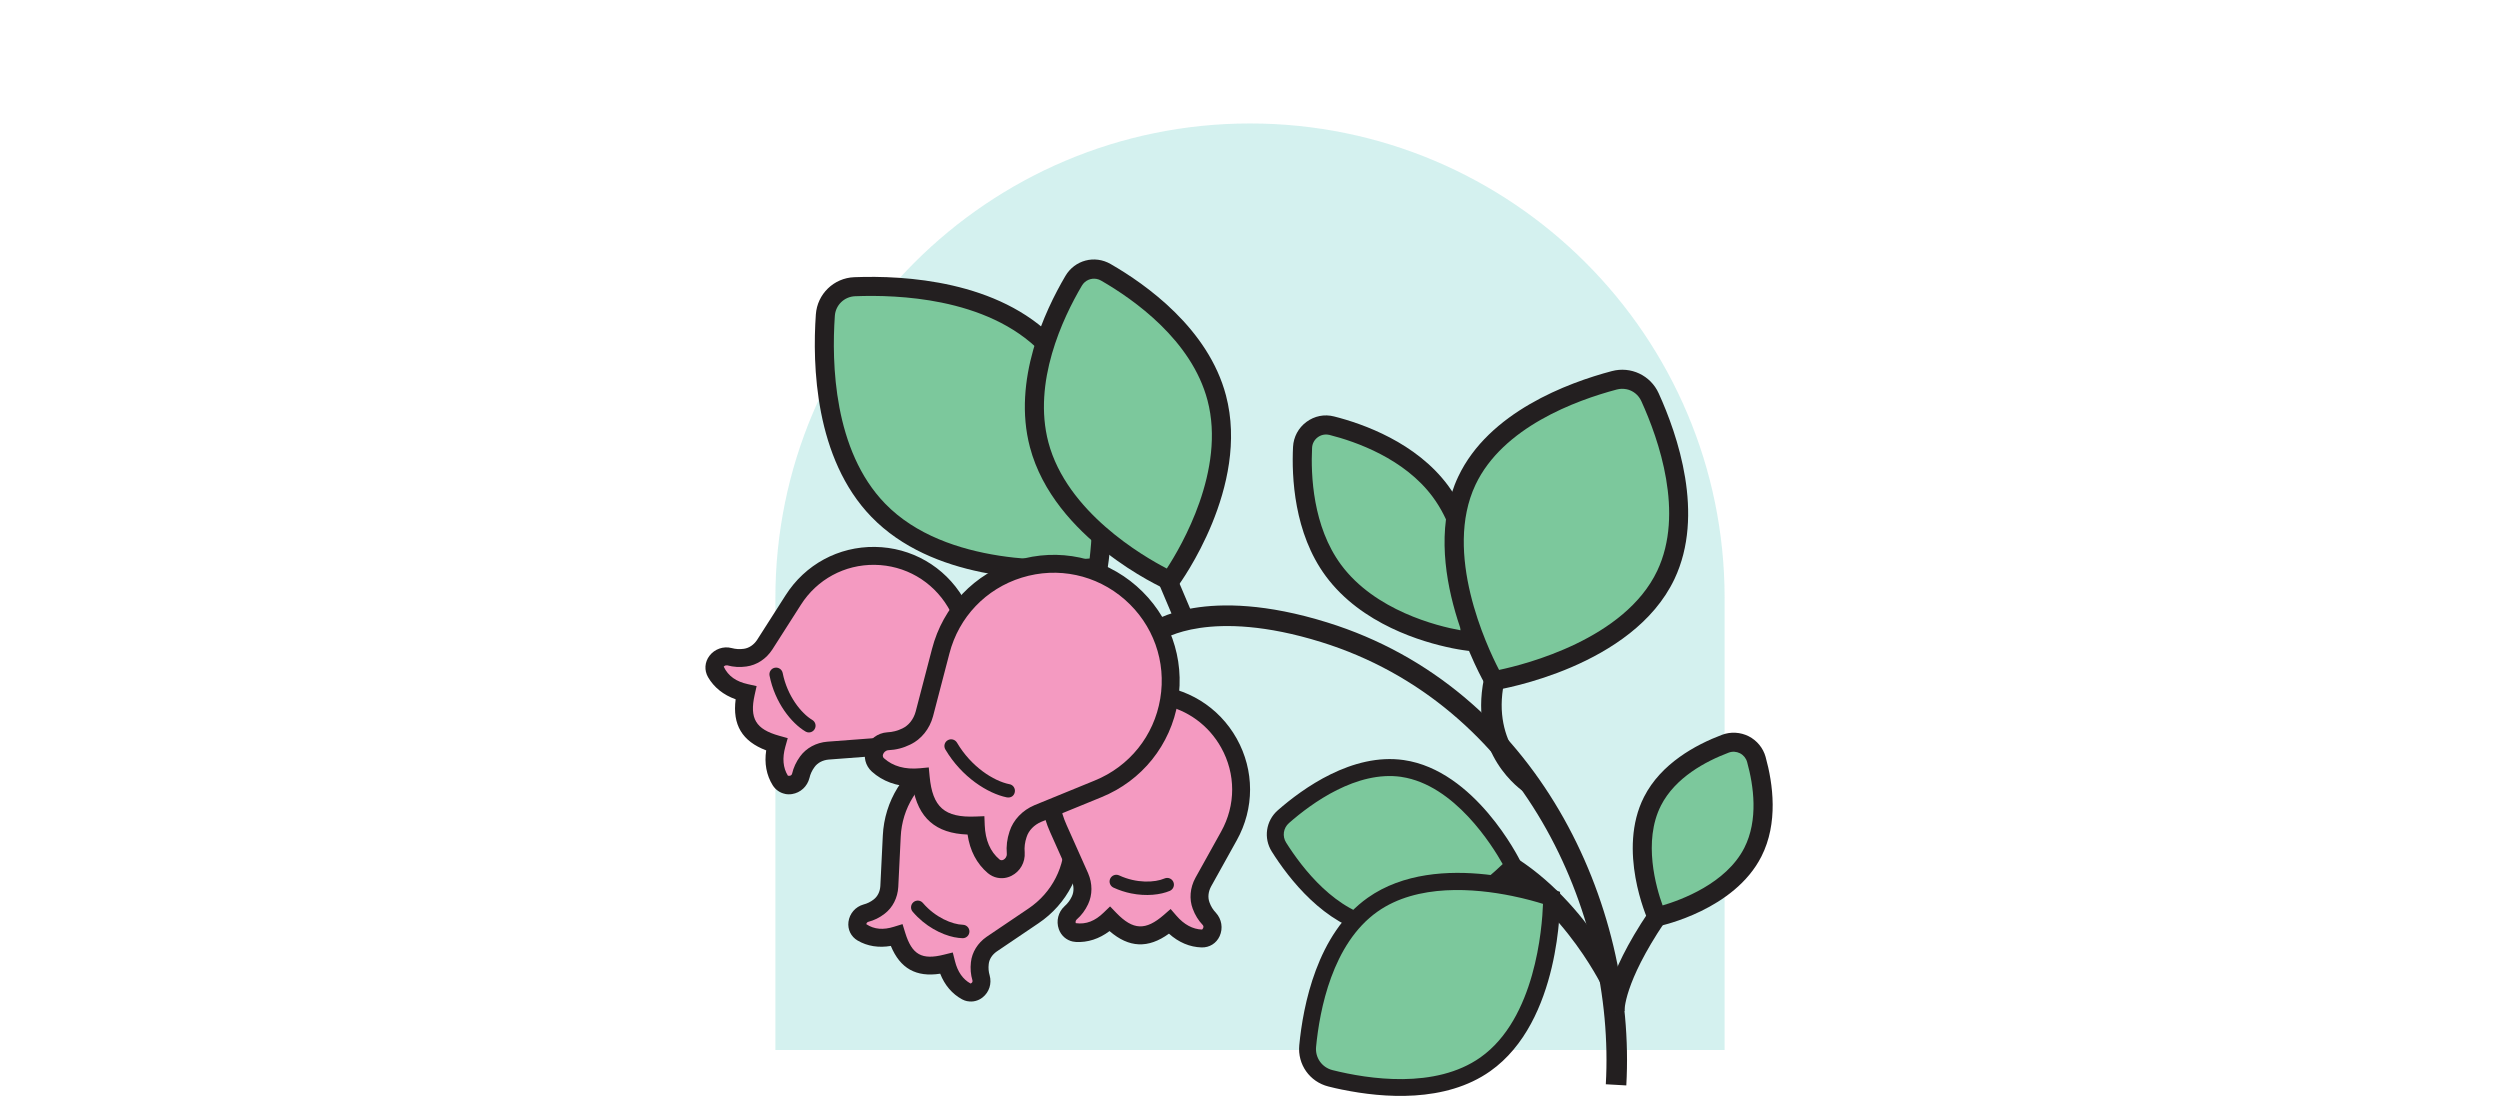 <?xml version="1.0" encoding="UTF-8"?>
<svg xmlns="http://www.w3.org/2000/svg" version="1.1" viewBox="0 0 650 288.99">
  <defs>
    <style>
      .cls-1 {
        fill: none;
      }

      .cls-2 {
        fill: #231f20;
      }

      .cls-3 {
        fill: #7cc89c;
      }

      .cls-4 {
        fill: #2abbaf;
        isolation: isolate;
        opacity: .2;
      }

      .cls-5 {
        fill: #fff;
      }

      .cls-6 {
        fill: #f49ac1;
      }
    </style>
  </defs>
  <!-- Generator: Adobe Illustrator 28.6.0, SVG Export Plug-In . SVG Version: 1.2.0 Build 709)  -->
  <g>
    <g id="Layer_1">
      <rect class="cls-5" width="650" height="289"/>
      <path class="cls-4" d="M325,32.1h0c68.1,0,123.4,55.3,123.4,123.4v117.5h-246.8v-117.5c0-68.1,55.3-123.4,123.4-123.4h0Z"/>
      <g>
        <g>
          <path class="cls-3" d="M374.51,127.74c11.71,15.84,7.3,38.98,7.3,38.98,0,0-23.41-2.56-35.12-18.4-7.69-10.4-8.43-23.93-8.03-32.01.19-3.84,3.88-6.57,7.61-5.62,7.84,1.99,20.56,6.66,28.25,17.06h0Z"/>
          <path class="cls-2" d="M377.38,168.49c-7.53-1.54-23.4-6.15-32.68-18.7-8.29-11.22-8.89-25.87-8.51-33.61.13-2.58,1.4-4.94,3.48-6.48,2.08-1.54,4.66-2.08,7.21-1.42,7.5,1.9,21.34,6.77,29.64,17.99,12.22,16.53,7.93,39.93,7.74,40.92l-.43,2.25-2.28-.25c-.24-.03-1.79-.21-4.17-.69h0ZM345.49,113.05c-1-.21-2.04.02-2.88.64-.88.65-1.42,1.65-1.47,2.74-.35,7.07.17,20.43,7.54,30.41,8.79,11.89,24.97,15.95,31.03,17.03.7-6.12,1.61-22.76-7.19-34.66h0c-7.38-9.98-20-14.39-26.86-16.13-.06-.01-.11-.02-.16-.04h-.01Z"/>
        </g>
        <path class="cls-2" d="M417.51,281.93c2.54-44.93-22.08-98.86-74.03-115-28.96-8.99-41.23-.61-41.35-.53l-3.14-4.31c.56-.42,14.28-10.14,46.08-.26,54.56,16.94,80.43,73.38,77.77,120.38l-5.32-.3v.02h0Z"/>
        <g>
          <path class="cls-3" d="M429.64,208.31c4.14-8.15,12.97-12.7,18.93-14.95,3.37-1.27,7.11.63,8.07,4.1,1.7,6.14,3.23,15.95-.92,24.1-6.58,12.94-24.95,16.79-24.95,16.79,0,0-7.71-17.12-1.14-30.06v.02h.01Z"/>
          <path class="cls-2" d="M429.35,241.21l-.82-1.82c-.33-.75-8.12-18.37-1.08-32.2h0c4.42-8.69,13.46-13.57,20.27-16.14,2.26-.85,4.79-.7,6.94.38,2.15,1.1,3.76,3.05,4.4,5.38,1.94,7.01,3.32,17.2-1.1,25.89-7.03,13.84-25.85,17.93-26.65,18.1l-1.95.41h0ZM431.85,209.44c-4.74,9.32-1.25,21.34.43,25.97,4.73-1.39,16.51-5.67,21.24-14.96,3.7-7.27,2.44-16.15.73-22.32-.28-1-.94-1.81-1.86-2.28-.93-.46-1.97-.53-2.94-.16-5.99,2.26-13.9,6.48-17.6,13.75h0Z"/>
        </g>
        <g>
          <path class="cls-3" d="M433.12,149.46c-10.39,21.96-44.69,27.51-44.69,27.51,0,0-17.44-30.05-7.05-52,7.59-16.04,27.93-23.32,38.35-26.09,3.76-1,7.65.84,9.26,4.38,4.47,9.81,11.72,30.16,4.13,46.2h0Z"/>
          <path class="cls-2" d="M387.15,179.69l-.86-1.48c-.74-1.27-17.97-31.43-7.14-54.31,7.93-16.74,28.43-24.37,39.95-27.42,4.93-1.3,10.04,1.11,12.15,5.76,4.94,10.85,12.04,31.54,4.12,48.29h0c-10.83,22.87-45.08,28.66-46.53,28.9l-1.69.27h0ZM422.88,101.2c-.81-.16-1.66-.15-2.5.07-10.69,2.84-29.67,9.82-36.74,24.75-8.42,17.79,2.87,41.89,6.12,48.16,6.91-1.46,32.71-8,41.13-25.79h0c7.07-14.93.44-34.04-4.15-44.11-.75-1.64-2.2-2.75-3.87-3.09h0Z"/>
        </g>
        <g>
          <path class="cls-3" d="M272.5,89.88c19.38,20,13.01,57.6,13.01,57.6,0,0-37.78,5.18-57.16-14.81-14.26-14.71-14.58-38.95-13.75-50.73.28-4.07,3.55-7.23,7.62-7.39,11.81-.45,36.02.63,50.28,15.34h0Z"/>
          <path class="cls-2" d="M255.13,148.75c-10.07-2.06-20.68-6.23-28.56-14.36-14.71-15.18-15.37-39.49-14.45-52.63.37-5.32,4.67-9.49,10-9.69,13.16-.51,37.44.9,52.16,16.09,20.02,20.66,13.94,58.15,13.68,59.74l-.3,1.8-1.81.25c-.97.13-15.2,1.98-30.72-1.19h0ZM244.84,78.68c-8.44-1.72-16.66-1.89-22.53-1.66-2.79.11-5.05,2.29-5.25,5.08-.86,12.32-.31,35.04,13.06,48.83,15.88,16.39,45.5,14.96,53.18,14.28.93-7.66,3.29-37.22-12.6-53.61h0c-7.01-7.23-16.58-11.02-25.87-12.92h0Z"/>
        </g>
        <g>
          <path class="cls-6" d="M257.84,245.49c-1.67,1.15-2.87,2.92-3.09,4.94-.14,1.15-.1,2.44.33,3.85.66,2.36-1.66,4.67-3.85,3.49-2.69-1.46-4.39-4.05-5.21-7.31-6.8,1.71-10.74-.21-12.92-7.27-3.21,1-6.31.88-8.95-.66-2.14-1.26-1.37-4.44.99-5.1,1.43-.37,2.55-1.01,3.46-1.72,1.61-1.23,2.5-3.18,2.62-5.2l.64-13.09c.82-17.57,19.86-28.05,35.19-19.43s16.24,30.34,1.65,40.16l-10.86,7.34h0Z"/>
          <path class="cls-2" d="M251.5,260.32c-.47-.1-.93-.26-1.37-.5-2.57-1.4-4.51-3.68-5.68-6.66-6.26.97-10.41-1.36-12.83-7.22-3.16.54-6.11.08-8.64-1.4-1.73-1.01-2.63-2.87-2.38-4.86.28-2.15,1.81-3.92,3.9-4.51,1-.26,1.85-.68,2.66-1.31,1.02-.78,1.65-2.05,1.73-3.5l.64-13.07c.42-9.04,5.4-17.06,13.32-21.45,7.94-4.4,17.41-4.36,25.34.1,7.92,4.46,12.87,12.54,13.23,21.61.36,9.04-3.91,17.46-11.43,22.51l-10.84,7.33c-1.19.83-1.95,2.01-2.08,3.27-.12,1.03-.04,1.98.24,2.93.6,2.14-.12,4.37-1.81,5.72-1.17.94-2.62,1.27-4,.99v.02h0ZM247.72,247.63l.57,2.26c.69,2.78,2.06,4.74,4.06,5.83.37-.14.59-.44.49-.81-.46-1.5-.59-3.12-.4-4.75.28-2.58,1.77-4.99,4.07-6.58l10.88-7.35c6.17-4.15,9.67-11.05,9.37-18.46-.29-7.44-4.36-14.07-10.86-17.74-6.5-3.65-14.28-3.69-20.79-.08-6.49,3.6-10.57,10.17-10.92,17.59l-.64,13.09c-.17,2.82-1.45,5.34-3.53,6.93-1.28,1.01-2.74,1.73-4.3,2.13-.32.09-.46.44-.48.6,2.07,1.38,4.45,1.53,7.19.67l2.23-.69.69,2.23c1.76,5.72,4.31,7.18,10.13,5.7l2.26-.56h-.02Z"/>
        </g>
        <g>
          <path class="cls-6" d="M312.83,229.37c-1.02,1.87-1.3,4.1-.55,6.09.42,1.14,1.07,2.33,2.14,3.45,1.74,1.9.66,5.16-1.95,5.1-3.22-.09-6.04-1.71-8.35-4.38-5.56,4.83-10.16,4.91-15.56-.68-2.53,2.46-5.49,3.82-8.7,3.64-2.61-.16-3.4-3.51-1.5-5.25,1.16-1.02,1.91-2.16,2.43-3.26.92-1.92.83-4.17,0-6.12l-5.61-12.57c-7.58-16.86,5.29-35.71,23.74-34.91,18.45.8,29.63,20.71,20.62,36.84l-6.69,12.03v.02h-.02Z"/>
          <path class="cls-2" d="M278.99,244.82c-1.72-.35-3.1-1.55-3.7-3.25-.74-2.1-.16-4.43,1.49-5.95.82-.72,1.43-1.54,1.89-2.52.6-1.24.58-2.77-.04-4.2l-5.6-12.55c-3.88-8.64-3.03-18.47,2.28-26.3,5.33-7.86,14.19-12.3,23.69-11.89,9.49.41,17.93,5.61,22.56,13.9,4.61,8.26,4.61,18.14,0,26.41l-6.68,12.01c-.74,1.37-.89,2.88-.41,4.15.38,1.05.92,1.91,1.64,2.66,1.55,1.69,1.92,4.07,1,6.1-.85,1.87-2.65,3-4.7,2.94-3.08-.09-5.97-1.32-8.48-3.58-5.42,3.92-10.4,3.7-15.45-.67-2.7,2.03-5.69,3-8.76,2.83-.25-.02-.49-.05-.73-.1h0ZM302.4,183.27c-1.17-.24-2.38-.39-3.6-.44-7.87-.34-15.21,3.34-19.62,9.85-4.4,6.48-5.1,14.62-1.89,21.77l5.61,12.57c1.17,2.69,1.16,5.63,0,8.08-.73,1.56-1.71,2.88-2.99,4-.31.29-.28.72-.21.92,2.72.39,5.06-.61,7.24-2.73l1.68-1.62,1.62,1.68c4.37,4.52,7.61,4.65,12.36.53l1.76-1.54,1.53,1.77c1.99,2.3,4.23,3.49,6.66,3.58.44-.48.44-.89.16-1.19-1.12-1.17-2.01-2.61-2.6-4.22-.95-2.52-.71-5.44.68-8.01l6.7-12.05c3.83-6.85,3.83-15.02,0-21.86-3.24-5.8-8.72-9.77-15.09-11.07v-.02h0Z"/>
        </g>
        <g>
          <path class="cls-6" d="M198.83,167.62c-1.16,1.78-2.99,3.09-5.1,3.38-1.2.17-2.56.17-4.05-.24-2.49-.63-4.86,1.87-3.56,4.14,1.61,2.79,4.38,4.5,7.82,5.27-1.61,7.19.52,11.28,7.99,13.37-.96,3.4-.75,6.65.94,9.38,1.38,2.22,4.7,1.32,5.33-1.18.35-1.51.99-2.71,1.71-3.68,1.25-1.73,3.27-2.71,5.39-2.9l13.73-1.04c18.43-1.35,28.91-21.63,19.43-37.48-9.48-15.85-32.31-16.22-42.21-.62l-7.41,11.6h-.01Z"/>
          <path class="cls-2" d="M204.11,206.41c-1.32-.27-2.47-1.06-3.22-2.26-1.62-2.61-2.19-5.71-1.68-9.05-6.25-2.37-8.81-6.65-7.94-13.28-3.19-1.14-5.64-3.1-7.18-5.76-1.02-1.78-.88-3.9.36-5.54,1.35-1.78,3.65-2.59,5.79-2.02,1.06.28,2.07.34,3.15.19,1.36-.18,2.62-1.04,3.47-2.34l7.4-11.59c5.08-7.99,13.76-12.69,23.22-12.56,9.48.12,18.08,5.07,22.96,13.24,4.88,8.16,5.18,18.06.8,26.49-4.37,8.4-12.61,13.82-22.06,14.52l-13.72,1.04c-1.53.13-2.88.83-3.68,1.94-.66.9-1.09,1.82-1.32,2.84-.56,2.22-2.34,3.85-4.54,4.19-.62.1-1.24.08-1.82-.04h.01ZM189.02,173c-.4-.08-.72.17-.85.34,1.18,2.49,3.3,3.89,6.27,4.54l2.28.51-.51,2.28c-1.37,6.14.29,8.92,6.35,10.62l2.25.63-.63,2.25c-.82,2.93-.6,5.47.68,7.52.64.11.98-.12,1.08-.52.37-1.6,1.06-3.09,2.09-4.5,1.59-2.19,4.17-3.59,7.07-3.83l13.75-1.04c7.83-.57,14.66-5.07,18.27-12.02,3.63-6.98,3.38-15.18-.66-21.95-4.05-6.76-11.15-10.86-19.02-10.97-7.83-.11-15.02,3.78-19.22,10.4l-7.42,11.62c-1.59,2.45-4.05,4.05-6.74,4.41-1.68.25-3.37.14-4.98-.3h-.06,0Z"/>
        </g>
        <g>
          <path class="cls-6" d="M240.31,185.64c-.68,2.51-2.31,4.73-4.67,5.85-1.33.66-2.92,1.17-4.81,1.25-3.14.21-4.95,4.01-2.58,6.16,2.93,2.64,6.79,3.59,11.09,3.19.84,8.98,4.85,12.94,14.35,12.56.17,4.32,1.63,8.02,4.63,10.57,2.44,2.06,5.97-.24,5.76-3.38-.17-1.89.13-3.53.6-4.94.81-2.48,2.78-4.39,5.18-5.4l15.6-6.38c20.95-8.52,25.51-36.08,8.5-50.97s-43.73-6.72-49.39,15.18l-4.25,16.3h-.01Z"/>
          <path class="cls-2" d="M259.32,228.22c-.9-.18-1.75-.6-2.5-1.22-2.87-2.44-4.66-5.87-5.25-10.02-8.29-.29-12.88-4.3-14.25-12.48-4.19-.03-7.83-1.36-10.62-3.87-1.7-1.54-2.28-3.85-1.53-6.03.83-2.38,2.99-4.03,5.52-4.2,1.4-.06,2.68-.4,3.94-1.01,1.65-.79,2.9-2.38,3.44-4.36l4.25-16.29c2.85-11.04,11.06-19.64,21.96-23.01,10.94-3.37,22.61-.88,31.23,6.66,8.62,7.55,12.64,18.79,10.74,30.07-1.89,11.24-9.33,20.52-19.9,24.82l-15.59,6.38c-1.88.79-3.29,2.24-3.84,3.96-.46,1.36-.62,2.66-.5,4.01.17,2.57-1.17,4.93-3.42,6.07-1.18.6-2.46.76-3.67.51h-.01ZM255.94,212.22l.09,2.33c.15,3.87,1.43,6.87,3.81,8.88.12.1.47.39,1.05.11.47-.24.93-.81.88-1.56-.17-1.95.06-3.87.72-5.83.97-2.99,3.34-5.48,6.49-6.81l15.62-6.39c9.06-3.68,15.44-11.63,17.06-21.27,1.63-9.67-1.82-19.31-9.21-25.79-7.4-6.47-17.41-8.61-26.78-5.71-9.34,2.89-16.37,10.26-18.82,19.72l-4.26,16.33c-.89,3.3-3.05,5.98-5.91,7.35-1.83.9-3.7,1.38-5.71,1.47-.69.05-1.2.57-1.37,1.07-.21.62.12.92.25,1.04,2.31,2.07,5.44,2.95,9.31,2.59l2.32-.22.22,2.32c.75,8.04,3.89,10.77,11.93,10.45l2.33-.09h-.02,0Z"/>
        </g>
        <path class="cls-2" d="M396.32,205.95c-.6-.39-14.53-9.73-10.49-29.51l5.22,1.07c-3.3,16.14,7.72,23.67,8.19,23.99l-2.92,4.46h0Z"/>
        <path class="cls-2" d="M416.73,256.81c-.12-.26-12.44-25.78-34.53-33.79l1.82-5.01c24.18,8.77,36.99,35.39,37.52,36.52l-4.82,2.28h.01Z"/>
        <g>
          <path class="cls-3" d="M364.7,199.81c17.51,2.54,28.72,25.23,28.72,25.23,0,0-17.19,18.57-34.7,16.03-12.61-1.83-21.95-14.11-26.19-20.84-1.62-2.57-1.14-5.88,1.14-7.88,5.98-5.25,18.42-14.37,31.03-12.54Z"/>
          <path class="cls-2" d="M356.98,243c-12.65-2.59-21.87-14.53-26.32-21.6-2.19-3.48-1.54-7.99,1.55-10.71,6.51-5.71,19.42-15.01,32.8-13.07h0c18.5,2.69,29.9,25.46,30.37,26.43l.67,1.36-1.03,1.11c-.73.79-18.18,19.39-36.63,16.72-.48-.07-.95-.15-1.42-.25h.01ZM364.38,201.99h0c-11.63-1.69-23.33,6.8-29.26,12.02-1.46,1.28-1.77,3.41-.73,5.06,4.21,6.68,13.02,18.15,24.64,19.83,13.75,2,27.72-10.41,31.67-14.24-2.69-4.8-12.52-20.6-26.32-22.66h0Z"/>
        </g>
        <g>
          <path class="cls-3" d="M356.88,235.22c17.61-12.45,46.55-1.79,46.55-1.79,0,0,.39,30.84-17.22,43.28-12.53,8.85-30.78,6.02-40.28,3.64-3.78-.94-6.29-4.5-5.92-8.38.93-9.75,4.35-27.9,16.88-36.76h0Z"/>
          <path class="cls-2" d="M349.12,283.34c-1.34-.27-2.6-.56-3.73-.85-4.87-1.22-8.06-5.73-7.58-10.73.99-10.32,4.61-29.02,17.8-38.34h0c18.34-12.97,47.35-2.52,48.58-2.06l1.42.52.02,1.51c.02,1.31.19,32.15-18.16,45.11-11.69,8.26-27.83,6.98-38.35,4.83h0ZM393.11,232.94c-9.65-1.97-24.57-3.26-34.97,4.09h0c-11.75,8.3-15.04,25.59-15.96,35.16-.27,2.81,1.52,5.35,4.27,6.04,9.32,2.34,26.72,5,38.47-3.31,14.26-10.08,16.04-33.64,16.26-39.91-1.62-.51-4.48-1.34-8.07-2.07Z"/>
        </g>
        <g>
          <path class="cls-3" d="M430.79,238.37c-11.65,17.3-10.86,24.71-10.86,24.71"/>
          <path class="cls-2" d="M417.45,263.34c-.09-.85-.54-8.81,11.27-26.36l4.11,2.77c-10.75,15.97-10.45,23.04-10.45,23.11l-4.94.47h.01Z"/>
        </g>
        <g>
          <line class="cls-1" x1="301.51" y1="145.93" x2="308.15" y2="161.6"/>
          <rect class="cls-2" x="302.36" y="145.25" width="4.96" height="17.02" transform="translate(-35.83 131.09) rotate(-22.96)"/>
        </g>
        <g>
          <path class="cls-3" d="M316.35,103.45c6.04,22.9-12.14,47.55-12.14,47.55,0,0-27.98-12.47-34.03-35.36-4.4-16.68,4.05-34.29,8.97-42.63,1.72-2.92,5.43-3.9,8.36-2.21,8.39,4.82,24.44,15.97,28.84,32.65Z"/>
          <path class="cls-2" d="M305.02,154.07l-1.82-.81c-1.19-.53-29.14-13.22-35.42-37-4.58-17.35,3.82-35.34,9.23-44.52,2.43-4.12,7.59-5.49,11.74-3.1,9.24,5.31,25.42,16.81,30,34.16h0c6.28,23.77-11.77,48.61-12.54,49.66l-1.19,1.61ZM285.16,72.53c-1.49-.3-3.05.35-3.87,1.74-5.02,8.51-12.83,25.12-8.71,40.73,4.79,18.13,24.61,29.62,30.79,32.82,3.8-5.83,15.37-25.61,10.58-43.74-4.12-15.61-19.11-26.2-27.68-31.13-.36-.21-.74-.35-1.12-.42h0Z"/>
        </g>
        <g>
          <path class="cls-6" d="M247.3,193.96c3.95,6.7,10.24,10.72,14.83,11.64"/>
          <path class="cls-2" d="M261.74,207.31c-4.87-1-11.68-5.23-15.95-12.46-.49-.83-.22-1.9.62-2.39.83-.49,1.9-.21,2.4.62,3.72,6.31,9.52,9.97,13.63,10.81.02,0,.03.02.05,0,.94.19,1.55,1.11,1.36,2.06-.19.96-.99,1.57-2.11,1.36h0Z"/>
        </g>
        <g>
          <path class="cls-6" d="M238.62,235.91c3.55,4.16,8.39,6.2,11.68,6.28"/>
          <path class="cls-2" d="M248.16,243.69c-3.41-.7-7.63-2.84-10.87-6.65-.63-.73-.54-1.84.2-2.47.73-.62,1.84-.54,2.46.2,3.24,3.79,7.66,5.6,10.4,5.67.97.03,1.73.83,1.7,1.79-.02.96-.83,1.73-1.79,1.7-.65-.02-1.35-.1-2.1-.25h0Z"/>
        </g>
        <g>
          <path class="cls-6" d="M290.23,229.19c4.96,2.3,10.21,2.12,13.24.82"/>
          <path class="cls-2" d="M294.07,232.28c-1.51-.31-3.05-.8-4.57-1.5-.87-.41-1.26-1.45-.85-2.32.41-.88,1.45-1.26,2.32-.86,4.53,2.11,9.3,1.89,11.81.8.9-.38,1.92.03,2.3.92s-.03,1.91-.91,2.3c-2.41,1.03-6.13,1.47-10.09.66h0Z"/>
        </g>
        <g>
          <path class="cls-6" d="M201.79,175.32c1.27,6.41,5.13,11.35,8.51,13.36"/>
          <path class="cls-2" d="M209.95,190.39c-.19-.04-.37-.11-.54-.21-3.64-2.16-7.94-7.49-9.33-14.52-.19-.94.43-1.87,1.37-2.05.95-.18,1.87.43,2.05,1.38,1.18,5.94,4.81,10.48,7.69,12.19.83.49,1.11,1.56.61,2.4-.39.66-1.15.97-1.86.82h0Z"/>
        </g>
      </g>
    </g>
  </g>
</svg>